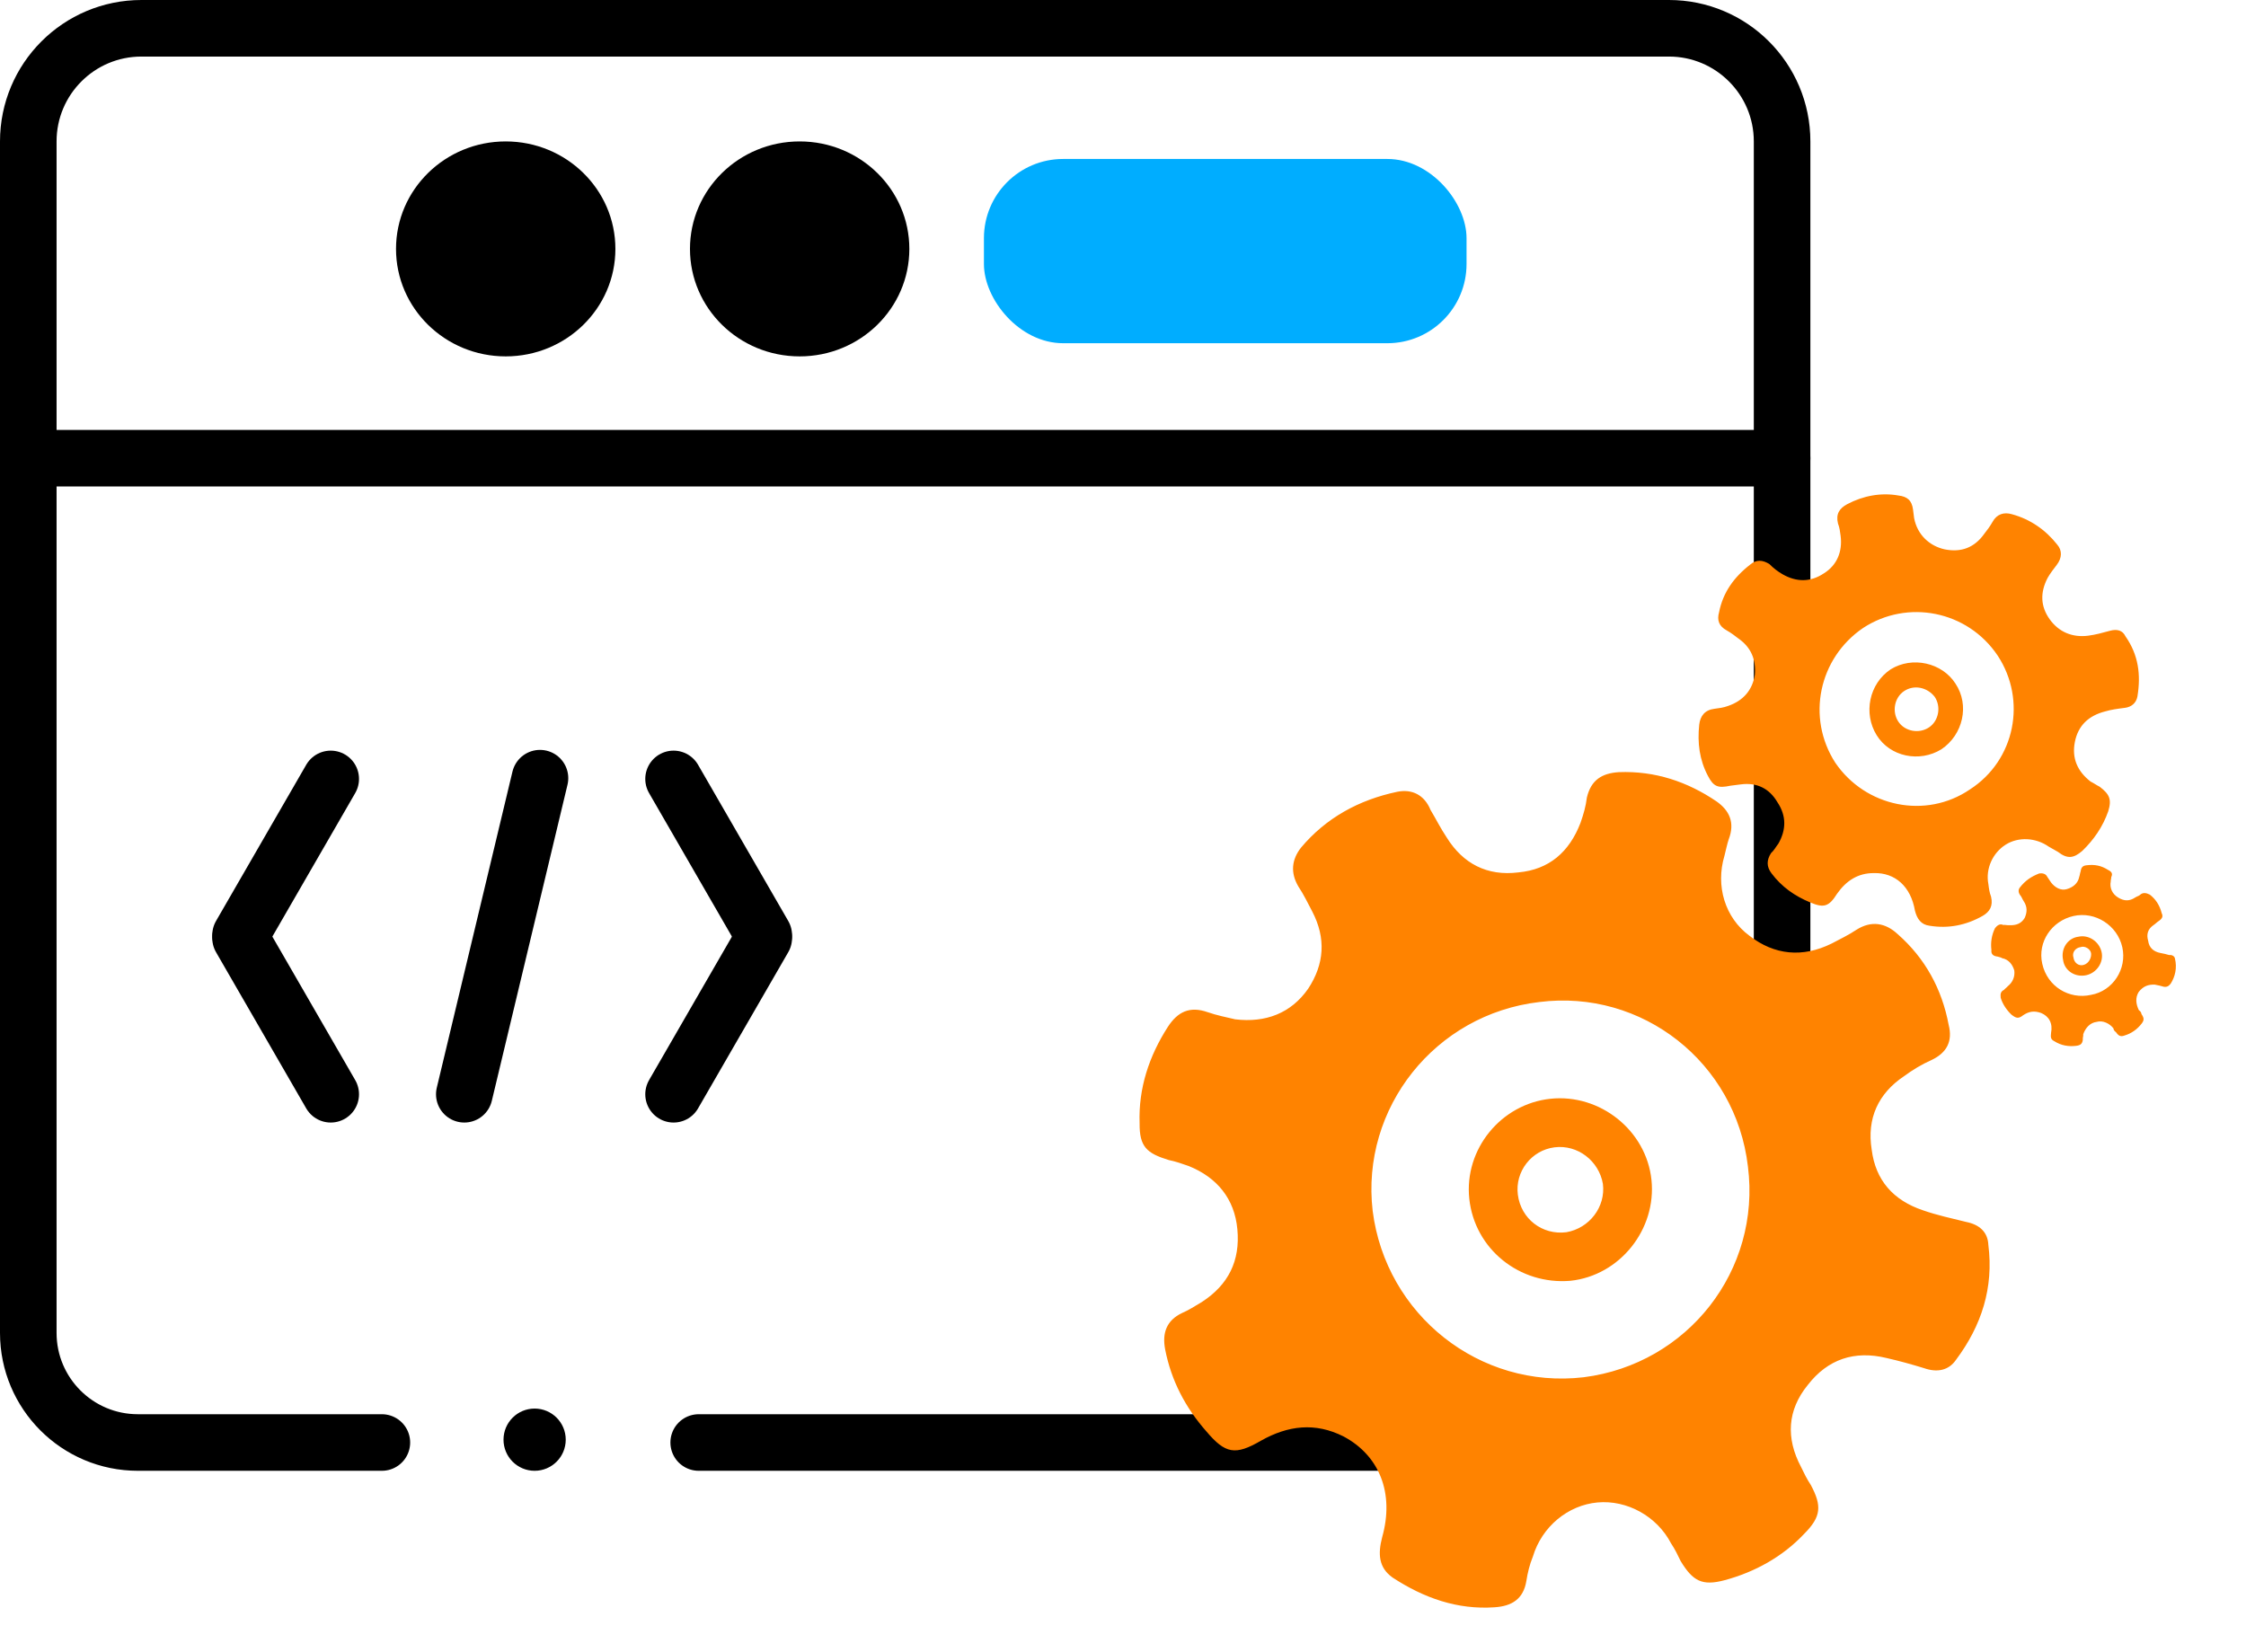 <svg xmlns="http://www.w3.org/2000/svg" width="397" height="292" viewBox="0 0 397 292" fill="none"><g id="Group 86"><g id="Group 43"><path id="Rectangle 105" d="M123.5 255H295C306.046 255 315 246.046 315 235V25C315 13.954 306.046 5 295 5H285H160H25C13.954 5 5 13.954 5 25V235.625C5 246.326 13.675 255 24.375 255V255H67.5" stroke="black" stroke-width="10" stroke-linecap="round"></path><path id="Vector 16" d="M5 81L315 81" stroke="black" stroke-width="10" stroke-linecap="round"></path><g id="Group 41"><g id="Group 39"><path id="Line 19" d="M58.458 137.694L42.516 165.306" stroke="black" stroke-width="10" stroke-linecap="round"></path><path id="Line 20" d="M42.517 165.826L58.459 193.438" stroke="black" stroke-width="10" stroke-linecap="round"></path></g><g id="Group 40"><path id="Line 19_2" d="M119.058 193.438L135 165.826" stroke="black" stroke-width="10" stroke-linecap="round"></path><path id="Line 20_2" d="M134.999 165.305L119.057 137.693" stroke="black" stroke-width="10" stroke-linecap="round"></path></g><path id="Line 21" d="M95.447 137.562L82.069 193.438" stroke="black" stroke-width="10" stroke-linecap="round"></path></g></g><circle id="Ellipse 39" cx="94.5" cy="254.5" r="5.5" fill="black"></circle><path id="gear-color-1" d="M347.549 216.012C345.018 215.391 342.302 214.793 339.933 213.962C334.616 212.186 331.522 208.619 330.838 203.237C329.945 197.693 332.024 193.279 336.543 190.253C338.095 189.113 339.671 188.158 341.457 187.366C344.123 186.084 345.186 184.063 344.437 181.141C343.264 174.877 340.306 169.407 335.424 165.124C333.285 163.133 330.778 162.697 328.159 164.35C326.769 165.281 325.169 166.05 323.755 166.796C318.609 169.336 313.642 168.835 309.249 165.433C304.88 162.217 303.22 156.581 304.811 151.287C305.064 150.312 305.294 149.151 305.57 148.361C306.701 145.389 305.676 143.256 303.399 141.66C298.24 138.166 292.527 136.252 286.146 136.497C283.153 136.689 281.229 137.876 280.493 140.987C280.311 142.519 279.919 143.889 279.365 145.468C277.38 150.624 273.813 153.718 268.407 154.216C262.839 154.924 258.588 152.635 255.748 148.093C254.584 146.355 253.815 144.755 252.86 143.179C251.764 140.489 249.557 139.45 246.982 139.966C240.186 141.395 234.368 144.586 229.947 149.863C228.327 151.955 228.053 154.253 229.497 156.709C230.428 158.1 231.197 159.699 231.942 161.113C234.435 165.889 234.073 170.461 231.228 174.783C228.197 179.129 223.699 180.832 218.337 180.193C216.781 179.825 215.04 179.481 213.461 178.927C210.303 177.819 208.17 178.845 206.435 181.517C203.127 186.652 201.213 192.365 201.435 198.56C201.397 202.714 202.675 203.872 206.6 205.07C207.76 205.3 208.945 205.715 210.129 206.131C215.099 208.139 218.216 211.892 218.715 217.298C219.237 222.889 217.134 227.117 212.429 230.167C211.201 230.889 210.158 231.587 208.906 232.123C206.24 233.405 205.386 235.588 205.949 238.534C207.028 244.055 209.521 248.83 213.265 253.069C216.592 256.984 218.333 257.328 222.899 254.673C227.651 251.995 232.476 251.382 237.517 253.947C243.789 257.299 246.518 263.93 244.306 271.755C243.547 274.68 243.668 277.117 246.154 278.875C251.708 282.507 257.629 284.583 264.172 284.129C267.166 283.937 269.275 282.726 269.802 279.453C270.008 278.107 270.376 276.551 270.953 275.158C272.544 269.864 277.154 266.072 282.374 265.597C287.594 265.122 292.868 268.035 295.361 272.81C296.059 273.853 296.572 274.92 297.084 275.986C299.226 279.486 300.853 280.41 304.865 279.335C310.153 277.908 315.09 275.206 318.911 271.138C321.921 268.115 322.057 266.211 320.076 262.503C319.378 261.46 318.865 260.393 318.353 259.327C315.627 254.204 315.942 249.261 319.53 244.844C323.094 240.242 327.801 238.701 333.443 240.059C335.579 240.542 337.924 241.187 340.084 241.855C342.452 242.686 344.47 242.241 345.743 240.381C350.255 234.339 352.423 227.651 351.456 220.042C351.358 217.791 349.871 216.471 347.549 216.012ZM279.938 243.464C261.541 245.613 244.968 232.444 242.633 214.07C240.507 195.858 253.677 179.285 272.074 177.136C290.263 174.824 306.812 187.808 308.961 206.206C311.296 224.58 298.312 241.129 279.938 243.464ZM274.059 194.234C265.312 195.157 258.785 203.153 259.708 211.9C260.654 220.832 268.627 227.174 277.583 226.413C286.329 225.49 292.833 217.308 291.91 208.561C290.987 199.815 282.805 193.311 274.059 194.234ZM276.869 217.828C272.6 218.371 268.835 215.454 268.292 211.186C267.773 207.103 270.69 203.337 274.773 202.818C278.856 202.3 282.621 205.216 283.326 209.275C283.844 213.358 280.928 217.124 276.869 217.828ZM351.933 158.5C351.653 157.781 351.558 157.039 351.464 156.296C350.925 153.536 352.265 150.725 354.536 149.305C356.807 147.885 359.847 148.064 362.125 149.661L363.751 150.586C365.425 151.882 366.538 151.74 368.067 150.414C370.082 148.461 371.678 146.183 372.647 143.42C373.316 141.261 372.827 140.38 371.153 139.084C370.549 138.783 370.131 138.459 369.527 138.159C367.226 136.377 366.177 134.058 366.751 131.156C367.325 128.255 369.178 126.51 372.101 125.762C373.19 125.435 374.304 125.293 375.603 125.128C376.717 124.986 377.574 124.312 377.804 123.151C378.446 119.298 377.997 115.771 375.693 112.481C375.181 111.414 374.205 111.161 372.93 111.512C371.654 111.863 370.379 112.213 369.079 112.378C366.296 112.732 363.903 111.716 362.297 109.468C360.692 107.221 360.571 104.785 361.934 102.159C362.397 101.346 363.045 100.51 363.531 99.882C364.503 98.627 364.523 97.304 363.64 96.285C361.615 93.713 358.92 91.793 355.599 90.895C354.229 90.503 352.954 90.854 352.191 92.271C351.729 93.084 351.242 93.712 350.756 94.339C348.998 96.826 346.656 97.689 343.754 97.115C341.038 96.517 338.899 94.526 338.336 91.58L338.147 90.095C337.935 88.425 337.098 87.777 335.566 87.594C332.479 87.044 329.347 87.63 326.519 89.121C325.105 89.867 324.481 90.889 324.879 92.536C325.159 93.255 325.253 93.997 325.347 94.739C325.701 97.523 324.685 99.915 322.414 101.336C319.981 102.965 317.521 102.901 315.081 101.513C314.268 101.051 313.431 100.403 312.78 99.731C311.549 98.945 310.411 98.901 309.392 99.784C306.473 102.041 304.553 104.737 303.863 108.219C303.472 109.589 303.799 110.679 305.216 111.442C306.029 111.905 306.657 112.391 307.284 112.877C309.562 114.473 310.402 116.63 310.175 119.299C309.763 121.991 308.119 123.898 305.406 124.808C304.687 125.088 303.759 125.206 303.017 125.3C301.346 125.513 300.536 126.559 300.354 128.091C300.013 131.34 300.39 134.31 301.881 137.138C302.883 139.085 303.672 139.362 305.876 138.893L307.732 138.657C310.516 138.303 312.722 139.343 314.166 141.8C315.796 144.233 315.731 146.693 314.344 149.132C313.858 149.76 313.557 150.364 313.048 150.806C312.261 152.037 312.217 153.175 313.125 154.379C314.94 156.789 317.217 158.386 320.004 159.54C322.396 160.556 323.301 160.253 324.712 157.999C326.308 155.721 328.394 154.325 331.225 154.342C334.984 154.242 337.75 156.719 338.479 160.964C338.853 162.425 339.551 163.468 341.083 163.651C344.356 164.177 347.488 163.591 350.478 161.891C351.706 161.169 352.331 160.147 351.933 158.5ZM324.409 134.84C319.241 126.822 321.493 116.352 329.302 111.021C337.135 105.877 347.768 107.92 353.121 115.915C358.266 123.748 356.222 134.38 348.204 139.549C340.395 144.879 329.739 142.65 324.409 134.84ZM334.191 118.321C330.367 120.882 329.333 126.105 331.708 129.952C334.083 133.799 339.307 134.833 343.154 132.458C346.977 129.898 348.197 124.651 345.636 120.827C343.285 117.165 338.038 115.946 334.191 118.321ZM340.965 128.587C339.227 129.751 336.719 129.315 335.556 127.577C334.392 125.839 334.827 123.332 336.566 122.168C338.304 121.005 340.625 121.464 341.974 123.178C343.138 124.916 342.703 127.423 340.965 128.587ZM383.421 168.831C383.026 168.693 382.445 168.578 381.865 168.463C380.704 168.233 379.868 167.585 379.702 166.286C379.375 165.196 379.629 164.221 380.671 163.523C381.019 163.29 381.181 163.081 381.529 162.848C382.224 162.382 382.362 161.988 382.106 161.454C381.732 159.993 381.033 158.95 379.987 158.14C379.383 157.84 378.803 157.725 378.293 158.167C378.131 158.376 377.76 158.423 377.413 158.656C376.37 159.355 375.418 159.287 374.396 158.662C373.374 158.038 372.861 156.972 373.091 155.811C373.067 155.625 373.205 155.23 373.182 155.045C373.482 154.441 373.249 154.093 372.645 153.793C371.414 153.006 370.253 152.777 368.768 152.965C368.212 153.036 367.864 153.269 367.773 154.035C367.634 154.43 367.658 154.615 367.52 155.01C367.29 156.171 366.433 156.846 365.343 157.173C364.253 157.5 363.23 156.875 362.556 156.018L361.857 154.975C361.601 154.442 361.021 154.327 360.464 154.398C359.026 154.958 357.983 155.656 357.011 156.911C356.687 157.33 356.758 157.887 357.2 158.396C357.433 158.744 357.456 158.929 357.689 159.277C358.387 160.32 358.32 161.271 357.881 162.27C357.257 163.292 356.352 163.596 355.215 163.552C354.844 163.599 354.449 163.461 354.078 163.508C353.474 163.207 352.964 163.649 352.64 164.068C352.039 165.276 351.833 166.622 351.998 167.921C351.907 168.687 352.326 169.011 353.091 169.102C353.486 169.241 353.672 169.217 353.881 169.379C355.042 169.609 355.717 170.466 356.044 171.556C356.185 172.67 355.746 173.668 354.889 174.343C354.727 174.552 354.379 174.785 354.217 174.994C353.684 175.251 353.546 175.645 353.64 176.388C353.967 177.478 354.666 178.521 355.526 179.354C356.363 180.002 356.757 180.141 357.615 179.466C358.657 178.768 359.585 178.65 360.77 179.065C362.163 179.642 362.885 180.871 362.541 182.612C362.449 183.378 362.497 183.749 363.101 184.049C364.332 184.836 365.678 185.042 366.978 184.877C367.72 184.782 368.068 184.55 368.159 183.784C368.112 183.412 368.274 183.203 368.227 182.832C368.642 181.648 369.475 180.787 370.589 180.646C371.679 180.319 372.887 180.92 373.562 181.777C373.609 182.148 373.818 182.31 374.027 182.472C374.493 183.167 374.887 183.306 375.606 183.026C376.696 182.699 377.739 182 378.549 180.954C379.035 180.327 378.988 179.956 378.522 179.26C378.475 178.889 378.266 178.727 378.057 178.565C377.544 177.499 377.403 176.385 378.027 175.363C378.837 174.317 379.741 174.013 380.879 174.058C381.459 174.172 382.039 174.287 382.434 174.426C383.015 174.54 383.362 174.308 383.686 173.889C384.473 172.658 384.841 171.102 384.443 169.456C384.396 169.084 383.977 168.76 383.421 168.831ZM369.605 175.868C365.754 176.734 361.874 174.398 360.984 170.362C360.117 166.512 362.662 162.794 366.513 161.927C370.363 161.061 374.267 163.582 375.133 167.433C376 171.283 373.478 175.187 369.605 175.868ZM367.356 165.592C365.5 165.828 364.227 167.687 364.672 169.705C364.908 171.561 366.767 172.833 368.785 172.388C370.618 171.967 371.89 170.108 371.469 168.276C371.047 166.443 369.188 165.171 367.356 165.592ZM368.364 170.556C367.459 170.86 366.623 170.212 366.505 169.284C366.201 168.379 366.849 167.542 367.777 167.425C368.496 167.145 369.518 167.769 369.613 168.511C369.707 169.254 369.268 170.253 368.364 170.556Z" fill="#FF8300"></path><g id="Group 90"><ellipse id="Ellipse 53" cx="89.388" cy="44" rx="19.388" ry="19" fill="black"></ellipse><ellipse id="Ellipse 54" cx="141.347" cy="44" rx="19.388" ry="19" fill="black"></ellipse><rect id="gear-color-2" x="173.918" y="28.102" width="85.306" height="32.571" rx="14" fill="#00ADFF"></rect></g></g></svg>